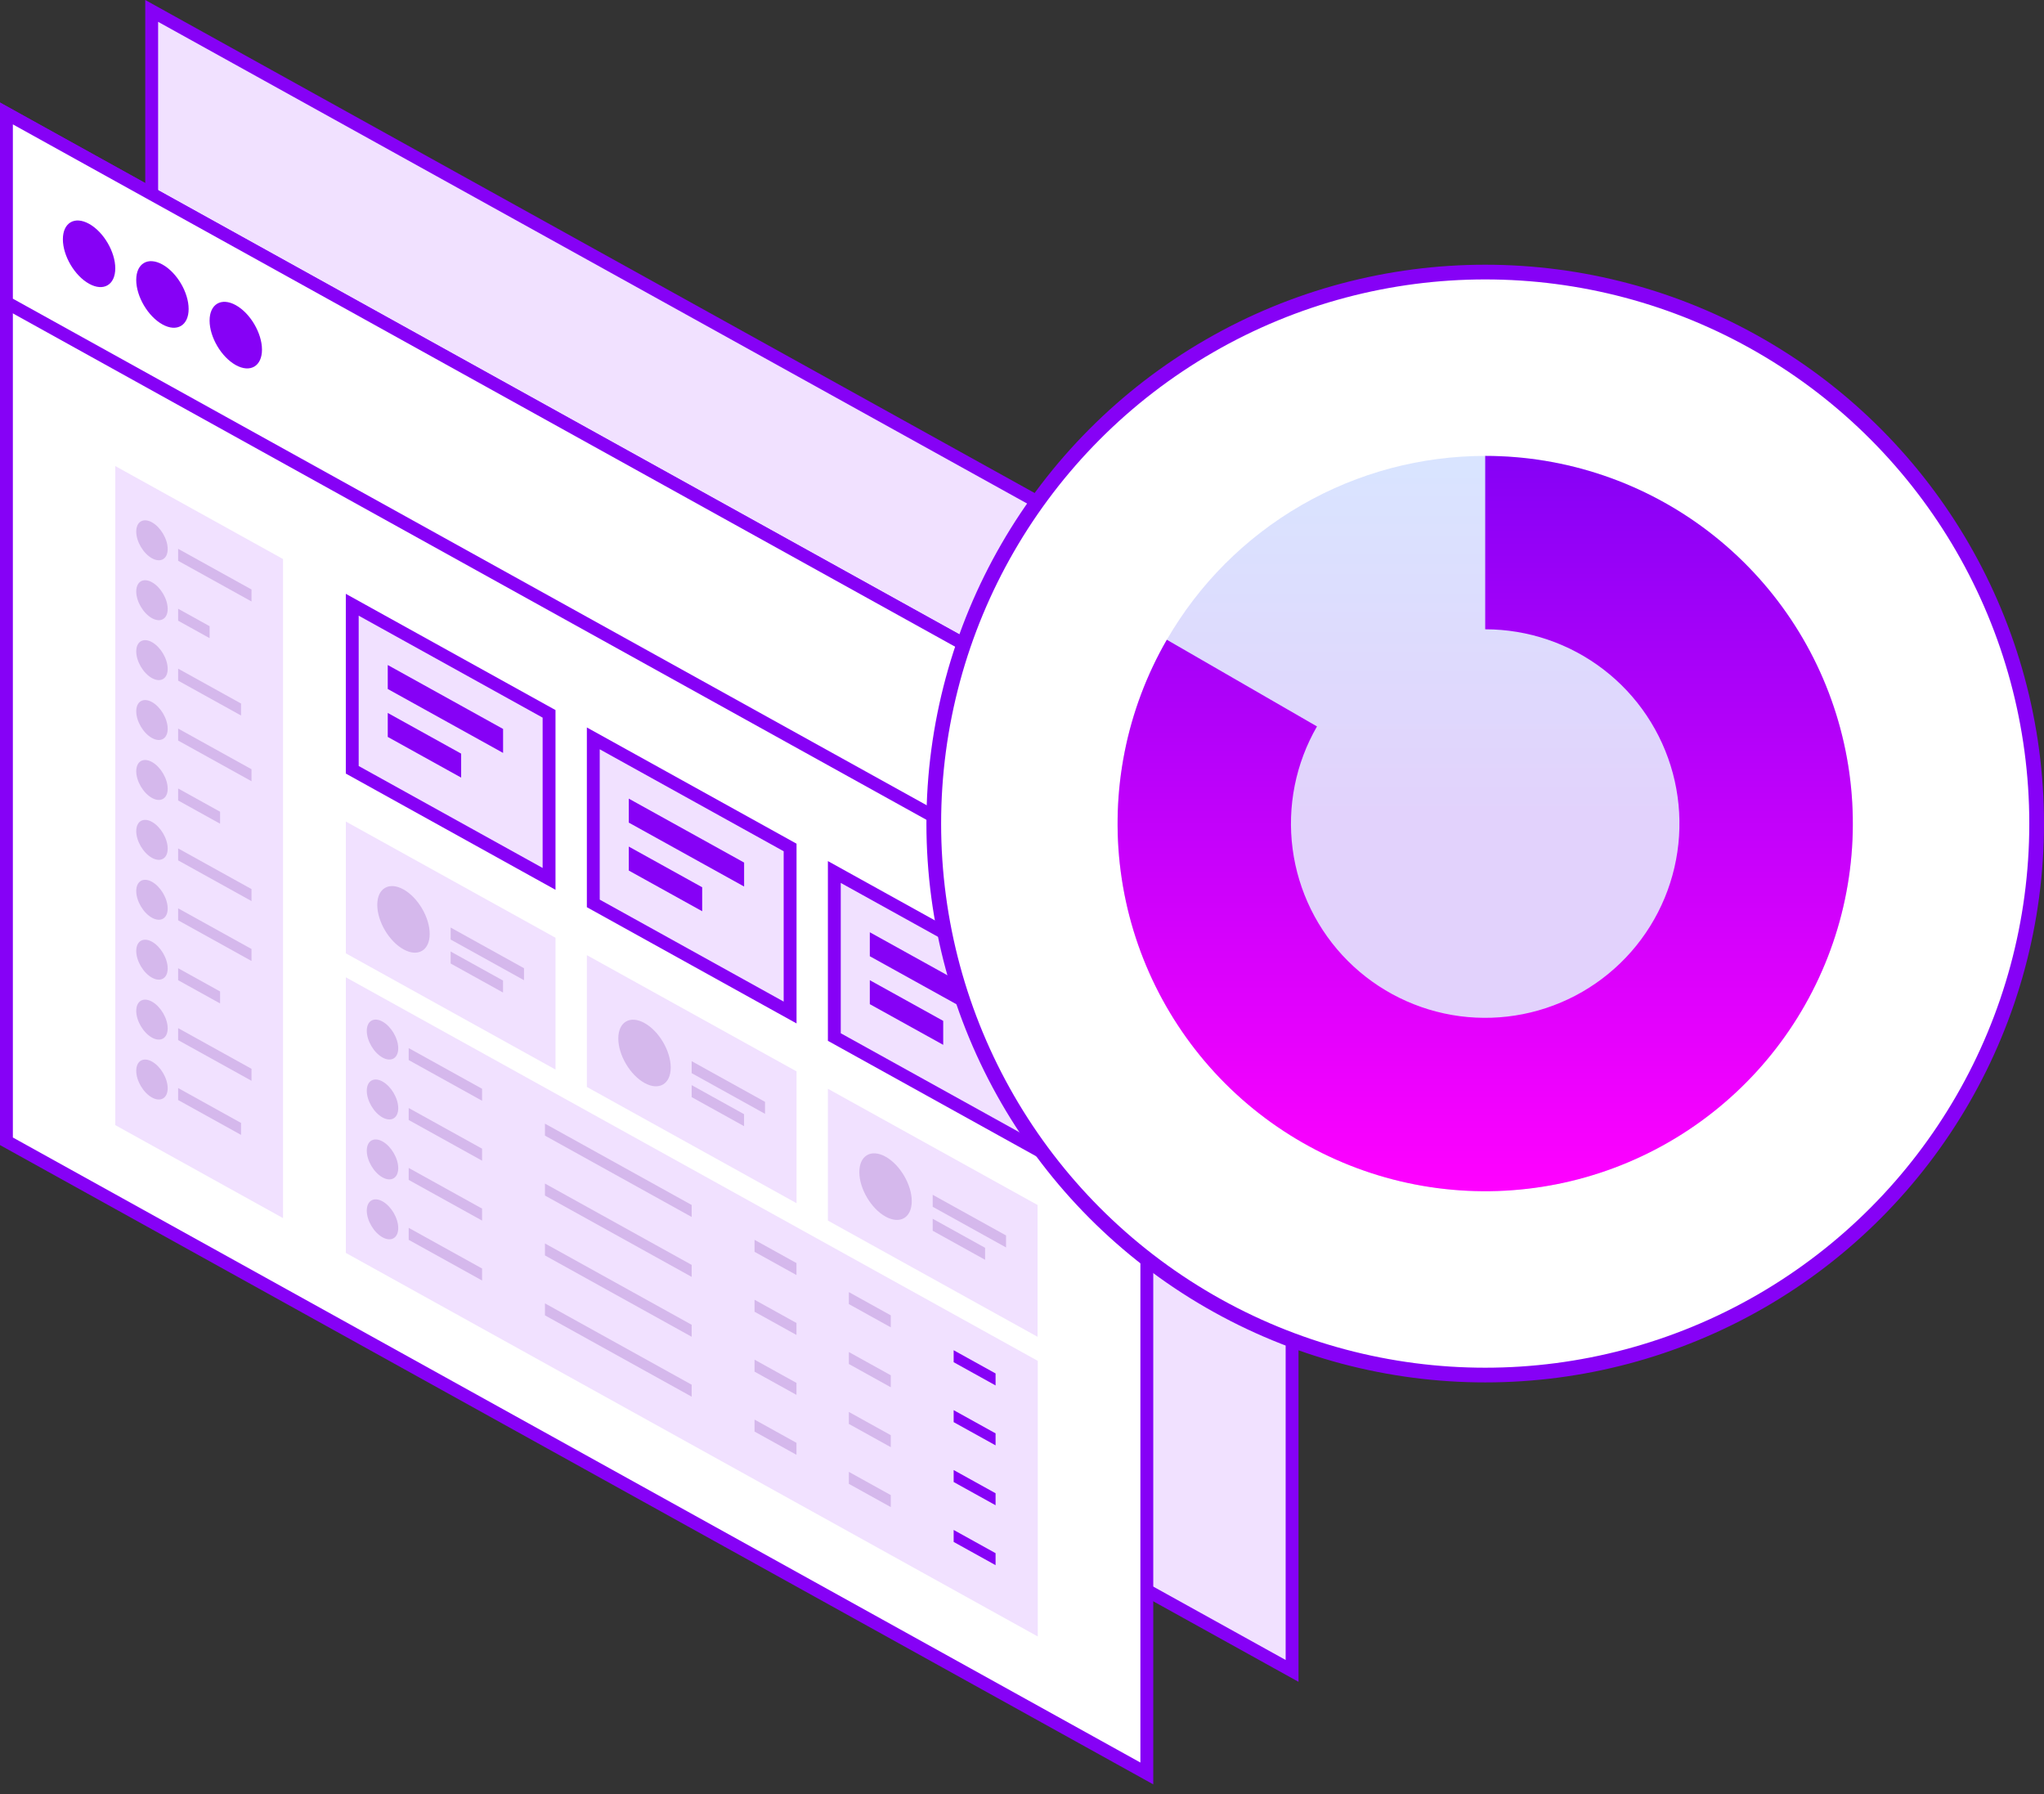 <svg xmlns="http://www.w3.org/2000/svg" width="139" height="122" viewBox="0 0 139 122" fill="none"><rect x="0" y="0" width="139" height="122" fill="#333333" stroke="none"/><rect x="0.437" y="0.742" width="88.63" height="69.889" transform="matrix(0.875 0.485 0 1 9.933 -0.212)" fill="#F1E1FF" stroke="#8601F6"></rect><rect x="0.437" y="0.742" width="88.63" height="69.889" transform="matrix(0.875 0.485 0 1 0.055 6.761)" fill="white" stroke="#8601F6"></rect><rect x="0.437" y="0.742" width="88.63" height="12.852" transform="matrix(0.875 0.485 0 1 0.055 6.761)" fill="white" stroke="#8601F6"></rect><path d="M7.839 18.245C7.839 19.37 7.042 19.84 6.058 19.294C5.074 18.749 4.276 17.395 4.276 16.27C4.276 15.144 5.074 14.675 6.058 15.22C7.042 15.765 7.839 17.12 7.839 18.245Z" fill="#8601F6"></path><path d="M12.828 21.01C12.828 22.135 12.03 22.605 11.046 22.059C10.062 21.514 9.264 20.16 9.264 19.035C9.264 17.91 10.062 17.44 11.046 17.985C12.03 18.531 12.828 19.885 12.828 21.01Z" fill="#8601F6"></path><path d="M17.816 23.775C17.816 24.9 17.019 25.37 16.035 24.825C15.051 24.279 14.253 22.925 14.253 21.8C14.253 20.675 15.051 20.205 16.035 20.75C17.019 21.296 17.816 22.65 17.816 23.775Z" fill="#8601F6"></path><rect width="13.037" height="44.815" transform="matrix(0.875 0.485 0 1 7.839 31.689)" fill="#F1E1FF"></rect><rect width="16.296" height="8.963" transform="matrix(0.875 0.485 0 1 23.518 55.861)" fill="#F1E1FF"></rect><rect width="53.778" height="18.741" transform="matrix(0.875 0.485 0 1 23.518 66.453)" fill="#F1E1FF"></rect><rect x="0.437" y="0.742" width="15.296" height="11.222" transform="matrix(0.875 0.485 0 1 23.572 40.167)" fill="#F1E1FF" stroke="#8601F6"></rect><rect width="16.296" height="8.963" transform="matrix(0.875 0.485 0 1 39.909 64.947)" fill="#F1E1FF"></rect><rect x="0.437" y="0.742" width="15.296" height="11.222" transform="matrix(0.875 0.485 0 1 39.964 49.253)" fill="#F1E1FF" stroke="#8601F6"></rect><rect width="16.296" height="8.963" transform="matrix(0.875 0.485 0 1 56.3 74.033)" fill="#F1E1FF"></rect><rect x="0.437" y="0.742" width="15.296" height="11.222" transform="matrix(0.875 0.485 0 1 56.355 58.339)" fill="#F1E1FF" stroke="#8601F6"></rect><rect width="8.963" height="1.63" transform="matrix(0.875 0.485 0 1 26.369 45.219)" fill="#8601F6"></rect><rect width="8.963" height="1.63" transform="matrix(0.875 0.485 0 1 42.76 54.305)" fill="#8601F6"></rect><rect width="8.963" height="1.63" transform="matrix(0.875 0.485 0 1 59.151 63.391)" fill="#8601F6"></rect><rect width="5.704" height="1.63" transform="matrix(0.875 0.485 0 1 26.369 48.478)" fill="#8601F6"></rect><path d="M30.645 63.07L35.633 65.835V66.65L30.645 63.885V63.07Z" fill="#D5B8EC"></path><path d="M30.645 64.7L34.208 66.675V67.49L30.645 65.515V64.7Z" fill="#D5B8EC"></path><path d="M47.036 72.156L52.024 74.921V75.736L47.036 72.971V72.156Z" fill="#D5B8EC"></path><path d="M47.036 73.786L50.599 75.761V76.576L47.036 74.601V73.786Z" fill="#D5B8EC"></path><path d="M63.427 81.242L68.415 84.007V84.822L63.427 82.057V81.242Z" fill="#D5B8EC"></path><path d="M63.427 82.872L66.99 84.847V85.662L63.427 83.687V82.872Z" fill="#D5B8EC"></path><rect width="5.704" height="1.63" transform="matrix(0.875 0.485 0 1 42.76 57.565)" fill="#8601F6"></rect><rect width="5.704" height="1.63" transform="matrix(0.875 0.485 0 1 59.151 66.65)" fill="#8601F6"></rect><circle cx="2.037" cy="2.037" r="2.037" transform="matrix(0.875 0.485 0 1 25.656 59.49)" fill="#D5B8EC"></circle><path d="M27.794 71.268L32.783 74.033V74.848L27.794 72.082V71.268Z" fill="#D5B8EC"></path><path d="M37.059 76.404L47.036 81.935V82.75L37.059 77.219V76.404Z" fill="#D5B8EC"></path><path d="M51.312 84.305L54.162 85.885V86.7L51.312 85.12V84.305Z" fill="#D5B8EC"></path><path d="M57.726 87.859L60.576 89.439V90.254L57.726 88.674V87.859Z" fill="#D5B8EC"></path><path d="M64.852 91.811L67.703 93.391V94.206L64.852 92.625V91.811Z" fill="#8601F6"></path><circle cx="1.222" cy="1.222" r="1.222" transform="matrix(0.875 0.485 0 1 24.943 68.873)" fill="#D5B8EC"></circle><path d="M27.794 75.342L32.783 78.107V78.922L27.794 76.157V75.342Z" fill="#D5B8EC"></path><path d="M37.059 80.478L47.036 86.009V86.824L37.059 81.293V80.478Z" fill="#D5B8EC"></path><path d="M51.312 88.379L54.162 89.959V90.774L51.312 89.194V88.379Z" fill="#D5B8EC"></path><path d="M57.726 91.934L60.576 93.514V94.329L57.726 92.748V91.934Z" fill="#D5B8EC"></path><path d="M64.852 95.885L67.703 97.465V98.28L64.852 96.7V95.885Z" fill="#8601F6"></path><circle cx="1.222" cy="1.222" r="1.222" transform="matrix(0.875 0.485 0 1 24.943 72.947)" fill="#D5B8EC"></circle><path d="M27.794 79.416L32.783 82.181V82.996L27.794 80.231V79.416Z" fill="#D5B8EC"></path><path d="M37.059 84.551L47.036 90.081V90.896L37.059 85.366V84.551Z" fill="#D5B8EC"></path><path d="M51.312 92.453L54.162 94.033V94.848L51.312 93.268V92.453Z" fill="#D5B8EC"></path><path d="M57.726 96.008L60.576 97.588V98.403L57.726 96.823V96.008Z" fill="#D5B8EC"></path><path d="M64.852 99.957L67.703 101.537V102.352L64.852 100.772V99.957Z" fill="#8601F6"></path><circle cx="1.222" cy="1.222" r="1.222" transform="matrix(0.875 0.485 0 1 24.943 77.022)" fill="#D5B8EC"></circle><path d="M27.794 83.49L32.783 86.255V87.07L27.794 84.305V83.49Z" fill="#D5B8EC"></path><path d="M37.059 88.625L47.036 94.156V94.97L37.059 89.44V88.625Z" fill="#D5B8EC"></path><path d="M51.312 96.527L54.162 98.108V98.922L51.312 97.342V96.527Z" fill="#D5B8EC"></path><path d="M57.726 100.082L60.576 101.662V102.477L57.726 100.897V100.082Z" fill="#D5B8EC"></path><path d="M64.852 104.031L67.703 105.611V106.426L64.852 104.846V104.031Z" fill="#8601F6"></path><circle cx="1.222" cy="1.222" r="1.222" transform="matrix(0.875 0.485 0 1 24.943 81.096)" fill="#D5B8EC"></circle><circle cx="2.037" cy="2.037" r="2.037" transform="matrix(0.875 0.485 0 1 42.047 68.576)" fill="#D5B8EC"></circle><circle cx="2.037" cy="2.037" r="2.037" transform="matrix(0.875 0.485 0 1 58.438 77.662)" fill="#D5B8EC"></circle><path d="M12.115 37.318L17.104 40.084V40.898L12.115 38.133V37.318Z" fill="#D5B8EC"></path><path d="M12.115 41.393L14.253 42.578V43.392L12.115 42.207V41.393Z" fill="#D5B8EC"></path><path d="M12.115 45.467L16.391 47.837V48.652L12.115 46.282V45.467Z" fill="#D5B8EC"></path><path d="M12.115 49.541L17.104 52.306V53.121L12.115 50.356V49.541Z" fill="#D5B8EC"></path><path d="M12.115 53.615L14.966 55.195V56.01L12.115 54.43V53.615Z" fill="#D5B8EC"></path><path d="M12.115 57.69L17.104 60.455V61.27L12.115 58.504V57.69Z" fill="#D5B8EC"></path><path d="M12.115 61.764L17.104 64.529V65.344L12.115 62.578V61.764Z" fill="#D5B8EC"></path><path d="M12.115 65.836L14.966 67.416V68.231L12.115 66.651V65.836Z" fill="#D5B8EC"></path><path d="M12.115 69.91L17.104 72.675V73.49L12.115 70.725V69.91Z" fill="#D5B8EC"></path><path d="M12.115 73.984L16.391 76.355V77.169L12.115 74.799V73.984Z" fill="#D5B8EC"></path><circle cx="1.222" cy="1.222" r="1.222" transform="matrix(0.875 0.485 0 1 9.265 34.924)" fill="#D5B8EC"></circle><circle cx="1.222" cy="1.222" r="1.222" transform="matrix(0.875 0.485 0 1 9.265 38.998)" fill="#D5B8EC"></circle><circle cx="1.222" cy="1.222" r="1.222" transform="matrix(0.875 0.485 0 1 9.265 43.072)" fill="#D5B8EC"></circle><circle cx="1.222" cy="1.222" r="1.222" transform="matrix(0.875 0.485 0 1 9.265 47.145)" fill="#D5B8EC"></circle><circle cx="1.222" cy="1.222" r="1.222" transform="matrix(0.875 0.485 0 1 9.265 51.221)" fill="#D5B8EC"></circle><circle cx="1.222" cy="1.222" r="1.222" transform="matrix(0.875 0.485 0 1 9.265 55.293)" fill="#D5B8EC"></circle><circle cx="1.222" cy="1.222" r="1.222" transform="matrix(0.875 0.485 0 1 9.265 59.367)" fill="#D5B8EC"></circle><circle cx="1.222" cy="1.222" r="1.222" transform="matrix(0.875 0.485 0 1 9.265 63.441)" fill="#D5B8EC"></circle><circle cx="1.222" cy="1.222" r="1.222" transform="matrix(0.875 0.485 0 1 9.265 67.516)" fill="#D5B8EC"></circle><circle cx="1.222" cy="1.222" r="1.222" transform="matrix(0.875 0.485 0 1 9.265 71.59)" fill="#D5B8EC"></circle><circle cx="101" cy="56" r="37.5" fill="white" stroke="#8601F6"></circle><circle opacity="0.2" cx="101" cy="56" r="25" transform="rotate(180 101 56)" fill="url(#paint0_linear_612_2785)"></circle><path d="M101 31C106.503 31 111.853 32.816 116.219 36.166C120.585 39.516 123.724 44.214 125.148 49.529C126.573 54.845 126.203 60.483 124.097 65.567C121.991 70.651 118.266 74.899 113.5 77.651C108.734 80.402 103.193 81.504 97.737 80.786C92.281 80.068 87.214 77.569 83.322 73.678C79.431 69.786 76.932 64.719 76.214 59.263C75.496 53.807 76.598 48.266 79.349 43.5L89.56 49.395C88.106 51.913 87.524 54.841 87.903 57.724C88.283 60.607 89.603 63.285 91.659 65.341C93.716 67.397 96.393 68.717 99.276 69.097C102.159 69.476 105.087 68.894 107.605 67.44C110.123 65.986 112.091 63.742 113.204 61.055C114.317 58.369 114.512 55.39 113.76 52.581C113.007 49.772 111.349 47.29 109.042 45.52C106.735 43.75 103.908 42.79 101 42.79L101 31Z" fill="url(#paint1_linear_612_2785)"></path><defs><linearGradient id="paint0_linear_612_2785" x1="101" y1="81" x2="101" y2="56" gradientUnits="userSpaceOnUse"><stop stop-color="#407BFF"></stop><stop offset="1" stop-color="#6E1CEE"></stop></linearGradient><linearGradient id="paint1_linear_612_2785" x1="101" y1="81" x2="101" y2="31" gradientUnits="userSpaceOnUse"><stop stop-color="#FF01FF"></stop><stop offset="1" stop-color="#8601F6"></stop></linearGradient></defs></svg>
